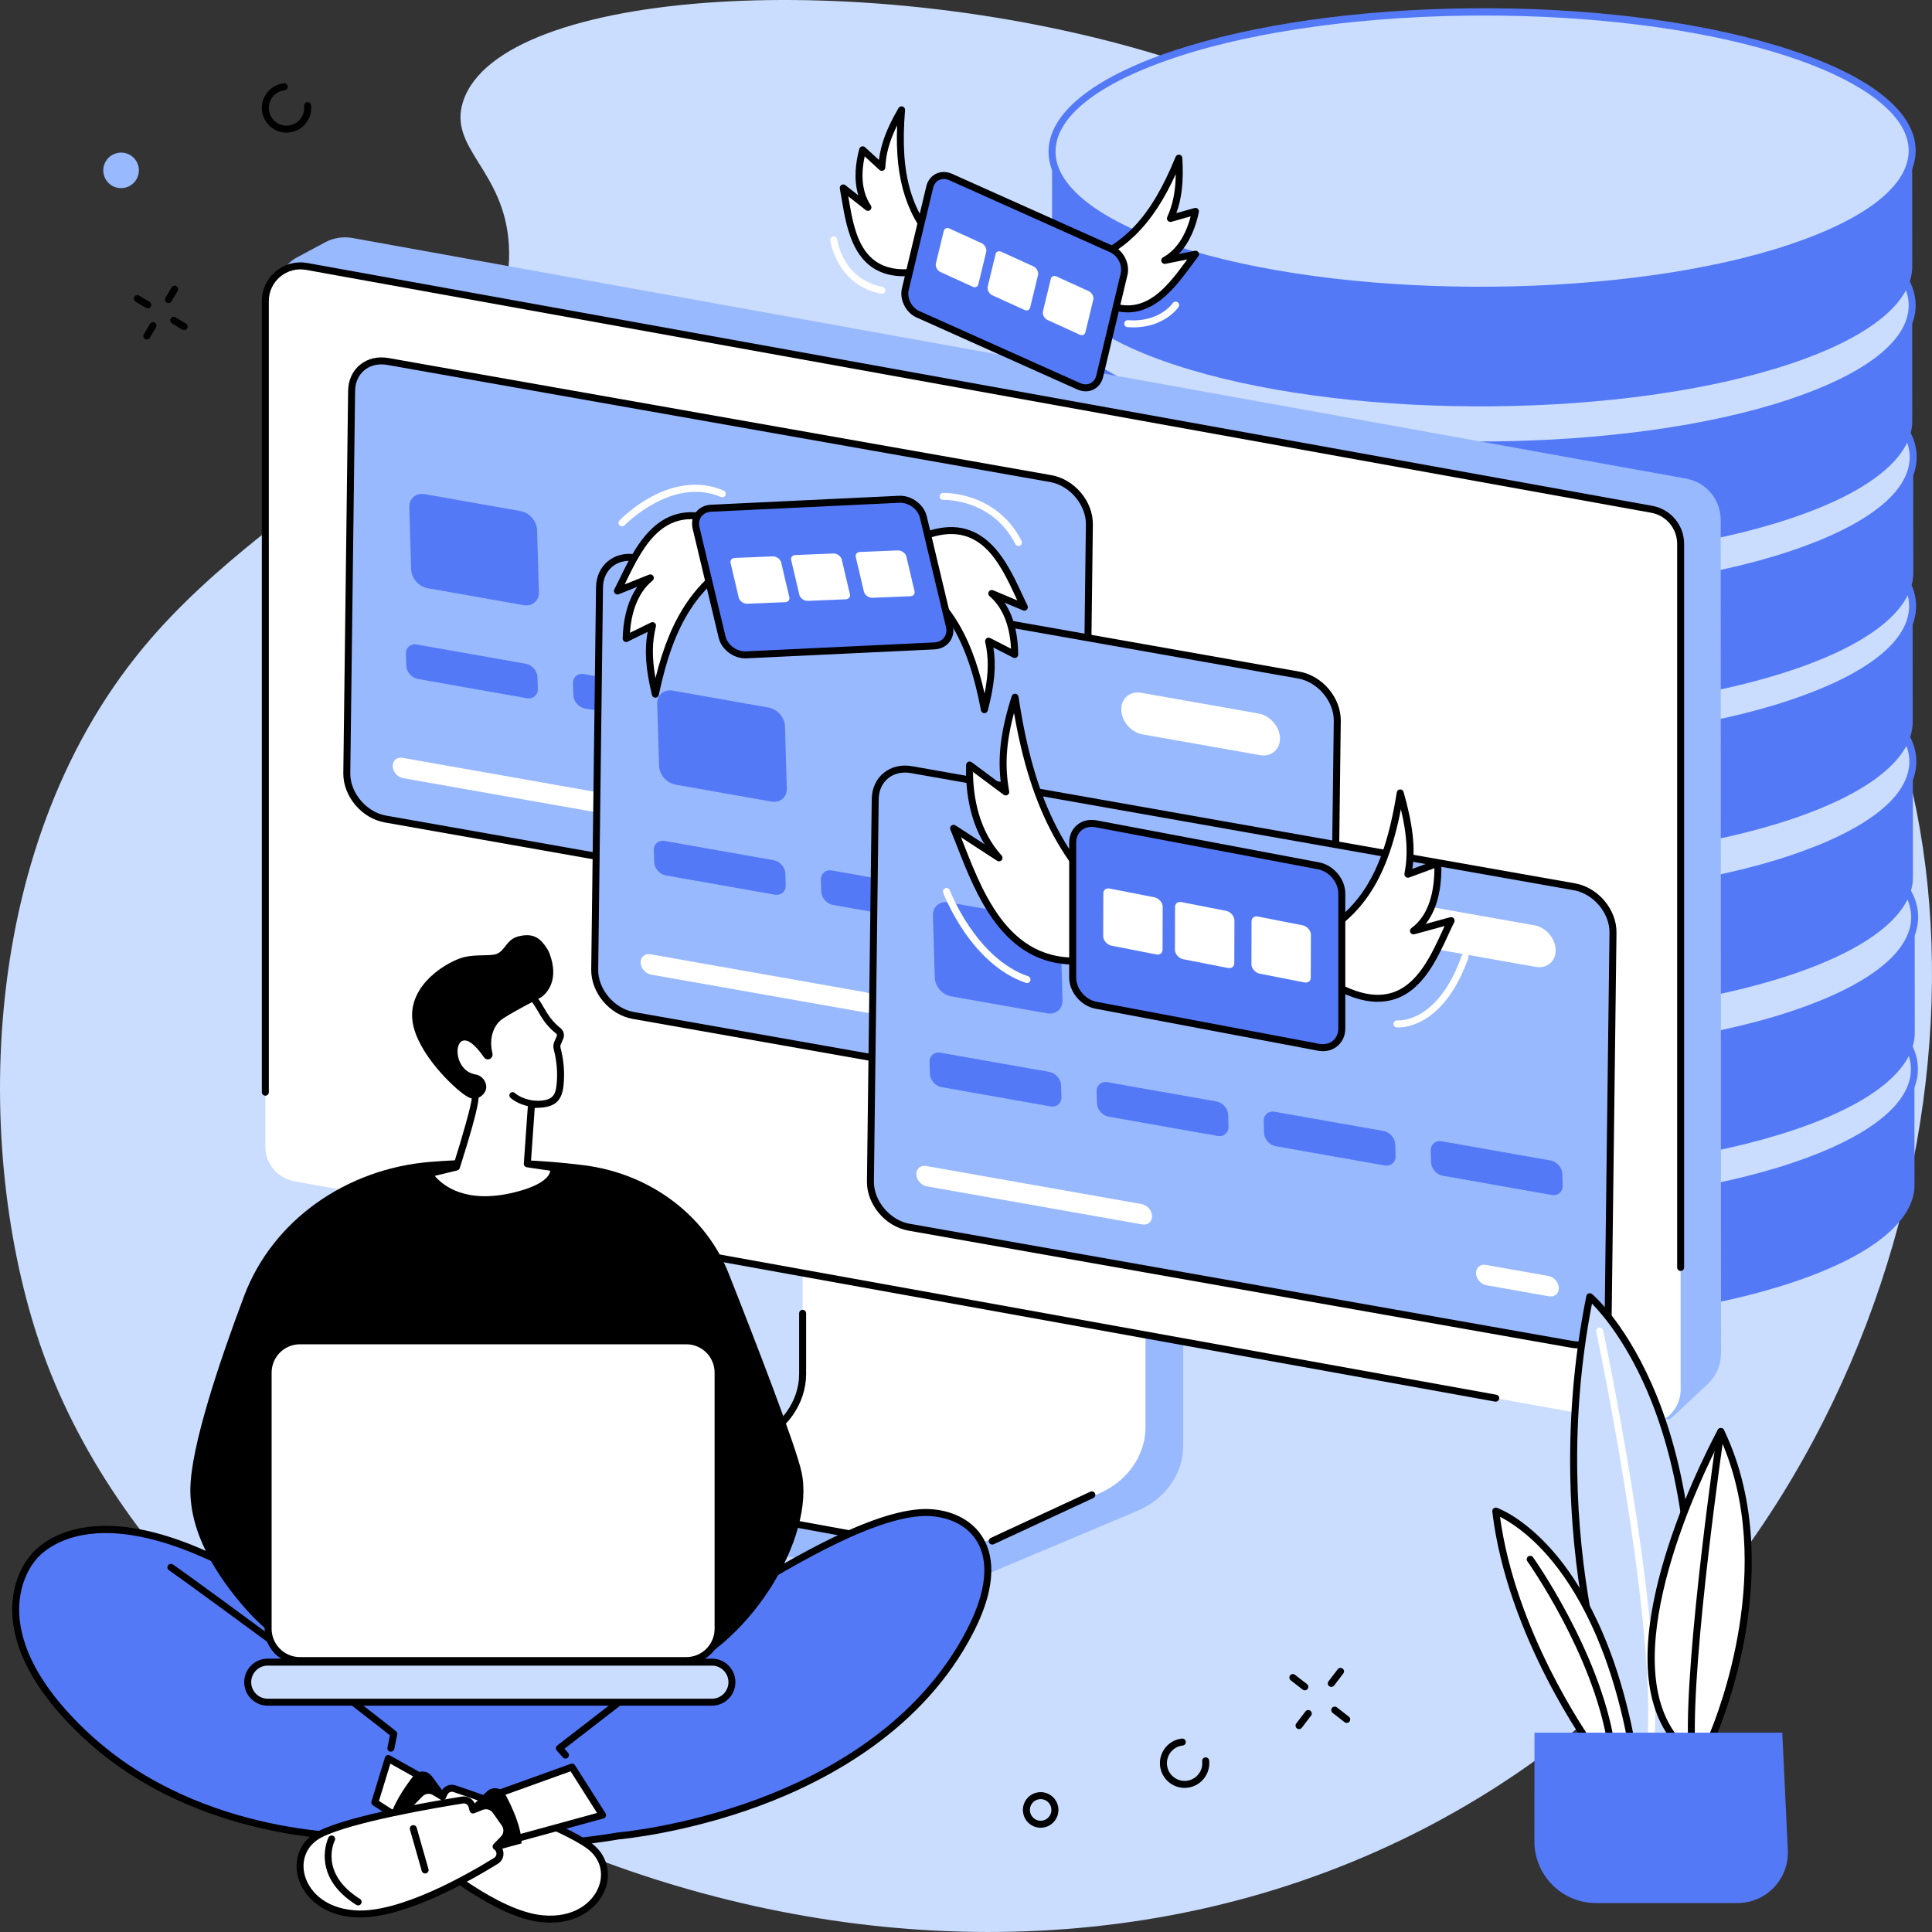 <?xml version="1.0" encoding="UTF-8"?>
<svg xmlns="http://www.w3.org/2000/svg" id="Illustration" viewBox="0 0 1830 1830">
  <rect x="0" y="0" width="1830" height="1830" fill="#333333" stroke="none"/>
  <defs>
    <style>
      .cls-1 {
        fill: #fff;
      }

      .cls-2 {
        fill: #caddff;
      }

      .cls-3 {
        fill: #99b9ff;
      }

      .cls-4 {
        fill: #5479f7;
      }
    </style>
  </defs>
  <g id="Tokenization">
    <path class="cls-2" d="M1104.33,54.28c39.86,12.42,216.69,70.16,393.27,223.37,42.78,37.12,215.68,187.14,289.55,388.83,125.74,343.31-24.72,865.6-458.09,1075.49-504.79,244.48-1142.42-56.44-1287.85-459.15-64.5-178.61-67.41-474.8,95.08-670.11,130.77-157.19,354.39-231.88,345.73-380.56-4.17-71.61-58.21-91.4-43.22-136.5C474.35-11.32,822.67-33.51,1104.33,54.28Z"></path>
    <g>
      <g>
        <path class="cls-4" d="M1813.34,1012.62l.09,109.72c.05,33.25-38.41,66.59-115.66,92.38-154.51,51.57-406.67,53.75-568.2,5.52-2.66-.79-5.27-1.59-7.88-2.41-81.84-25.76-122.95-60.01-123-94.35l-.09-109.72c.05,34.34,41.16,68.59,123,94.35,2.61,.82,5.22,1.62,7.88,2.41,161.53,48.23,413.68,46.05,568.2-5.52,77.26-25.79,115.71-59.12,115.66-92.38Z"></path>
        <g>
          <path class="cls-2" d="M1682.43,915.84c2.67,.8,5.28,1.6,7.9,2.42,161.11,50.7,164.39,134.3,7.35,186.73-154.51,51.57-406.67,53.75-568.2,5.52-2.66-.79-5.27-1.59-7.88-2.41-161.09-50.7-164.37-134.3-7.33-186.73,154.49-51.57,406.63-53.75,568.15-5.53Z"></path>
          <path class="cls-4" d="M1404.16,1148.54c-102.6,0-200.05-12.29-275.62-34.86-2.67-.8-5.3-1.6-7.92-2.43-80.49-25.33-124.99-59.84-125.31-97.16-.31-36.32,41.57-70.36,117.93-95.85,74.94-25.02,175.26-39.35,282.46-40.36,107.05-.98,209.17,11.35,287.69,34.79,2.68,.8,5.31,1.61,7.94,2.44,80.5,25.33,125.01,59.84,125.33,97.16,.31,36.32-41.57,70.36-117.92,95.85-74.96,25.02-175.28,39.35-282.49,40.36-4.03,.04-8.07,.06-12.09,.06Zm3.75-263.8c-106.7,0-213.41,13.35-292.58,39.77-73.42,24.51-113.69,56.3-113.41,89.52,.29,33.73,44.28,66.86,120.68,90.91,2.59,.82,5.19,1.61,7.83,2.4,160,47.77,414,45.31,566.21-5.49,73.42-24.51,113.69-56.3,113.4-89.52-.29-33.73-44.29-66.87-120.7-90.91-2.6-.82-5.2-1.61-7.85-2.41-76.77-22.92-175.17-34.27-273.58-34.27Z"></path>
        </g>
      </g>
      <g>
        <path class="cls-4" d="M1813.59,868.57l.09,109.73c.05,33.25-38.41,66.59-115.66,92.38-154.51,51.57-406.67,53.75-568.2,5.52-2.66-.79-5.27-1.59-7.88-2.41-81.84-25.76-122.95-60.01-123-94.35l-.09-109.72c.05,34.34,41.16,68.59,123,94.35,2.61,.82,5.22,1.62,7.88,2.41,161.53,48.23,413.68,46.05,568.2-5.52,77.26-25.79,115.71-59.12,115.66-92.38Z"></path>
        <g>
          <path class="cls-2" d="M1682.67,771.8c2.67,.8,5.28,1.6,7.9,2.42,161.11,50.7,164.39,134.3,7.35,186.73-154.51,51.57-406.67,53.75-568.2,5.52-2.66-.79-5.27-1.59-7.88-2.41-161.09-50.7-164.37-134.3-7.33-186.73,154.49-51.57,406.63-53.75,568.15-5.53Z"></path>
          <path class="cls-4" d="M1404.4,1004.5c-102.6,0-200.05-12.29-275.62-34.86-2.67-.8-5.3-1.6-7.92-2.43-80.48-25.33-124.99-59.84-125.31-97.16-.31-36.32,41.57-70.36,117.93-95.86,74.95-25.02,175.26-39.35,282.46-40.35,106.99-1.03,209.17,11.35,287.69,34.79,2.68,.8,5.31,1.61,7.94,2.44,80.5,25.33,125.01,59.84,125.33,97.17,.31,36.32-41.56,70.36-117.92,95.85-74.96,25.02-175.28,39.35-282.48,40.36-4.03,.04-8.07,.06-12.08,.06Zm3.75-263.8c-106.7,0-213.41,13.35-292.58,39.77-73.42,24.51-113.69,56.3-113.4,89.52,.29,33.73,44.28,66.86,120.68,90.91,2.59,.82,5.19,1.61,7.83,2.4,160.01,47.77,414,45.31,566.21-5.49,73.42-24.51,113.69-56.3,113.4-89.52-.29-33.73-44.29-66.87-120.7-90.92-2.6-.82-5.2-1.61-7.85-2.4-76.77-22.92-175.17-34.27-273.58-34.27Z"></path>
        </g>
      </g>
      <g>
        <path class="cls-4" d="M1811.85,721.28l.09,109.73c.05,33.25-38.41,66.59-115.66,92.38-154.51,51.57-406.67,53.75-568.2,5.52-2.65-.79-5.27-1.59-7.88-2.41-81.84-25.76-122.95-60.01-123-94.35l-.09-109.72c.05,34.34,41.16,68.59,123,94.35,2.61,.82,5.22,1.62,7.88,2.41,161.53,48.23,413.68,46.05,568.2-5.52,77.26-25.79,115.71-59.12,115.66-92.38Z"></path>
        <g>
          <path class="cls-2" d="M1680.94,624.51c2.67,.8,5.28,1.6,7.9,2.42,161.11,50.7,164.39,134.3,7.35,186.73-154.51,51.57-406.67,53.75-568.2,5.52-2.65-.79-5.27-1.59-7.88-2.41-161.09-50.7-164.37-134.3-7.33-186.73,154.49-51.57,406.63-53.75,568.15-5.53Z"></path>
          <path class="cls-4" d="M1402.67,857.21c-102.6,0-200.05-12.29-275.62-34.86-2.67-.8-5.3-1.61-7.92-2.43-80.48-25.33-124.99-59.84-125.31-97.16-.31-36.32,41.57-70.36,117.93-95.86,74.95-25.02,175.26-39.35,282.46-40.35,106.96-1.01,209.16,11.35,287.69,34.79,2.68,.8,5.31,1.61,7.95,2.44,80.5,25.33,125.01,59.84,125.33,97.17,.31,36.32-41.56,70.36-117.92,95.85-74.96,25.02-175.28,39.35-282.49,40.36-4.03,.04-8.07,.06-12.09,.06Zm3.75-263.8c-106.7,0-213.41,13.35-292.58,39.77-73.42,24.51-113.69,56.3-113.4,89.52,.29,33.73,44.28,66.86,120.68,90.91,2.59,.82,5.19,1.61,7.83,2.4,160,47.77,414,45.31,566.2-5.49,73.42-24.51,113.69-56.3,113.4-89.52-.29-33.73-44.28-66.87-120.7-90.92-2.6-.82-5.2-1.61-7.85-2.4-76.76-22.92-175.16-34.27-273.58-34.27Z"></path>
        </g>
      </g>
      <g>
        <path class="cls-4" d="M1811.63,574.1l.09,109.72c.05,33.25-38.41,66.59-115.66,92.38-154.51,51.57-406.67,53.75-568.2,5.52-2.66-.79-5.27-1.59-7.88-2.41-81.84-25.76-122.95-60.01-123-94.35l-.09-109.72c.05,34.34,41.16,68.59,123,94.35,2.61,.82,5.22,1.62,7.88,2.41,161.53,48.23,413.68,46.05,568.2-5.52,77.26-25.79,115.71-59.12,115.66-92.38Z"></path>
        <g>
          <path class="cls-2" d="M1680.72,477.33c2.67,.8,5.28,1.6,7.9,2.42,161.11,50.7,164.39,134.3,7.35,186.73-154.51,51.57-406.67,53.75-568.2,5.52-2.66-.79-5.27-1.59-7.88-2.41-161.09-50.7-164.37-134.3-7.33-186.73,154.49-51.57,406.63-53.75,568.15-5.53Z"></path>
          <path class="cls-4" d="M1402.44,710.03c-102.6,0-200.05-12.29-275.62-34.86-2.67-.8-5.3-1.61-7.92-2.43-80.48-25.33-124.99-59.84-125.31-97.16-.31-36.32,41.57-70.36,117.93-95.86,74.94-25.02,175.26-39.35,282.46-40.35,106.93-1.05,209.16,11.35,287.69,34.79,2.68,.8,5.31,1.61,7.95,2.44,80.5,25.33,125,59.84,125.33,97.16,.31,36.32-41.57,70.36-117.92,95.85-74.96,25.02-175.28,39.35-282.49,40.36-4.03,.04-8.07,.06-12.09,.06Zm3.75-263.8c-106.7,0-213.41,13.35-292.58,39.77-73.42,24.51-113.69,56.3-113.41,89.52,.29,33.73,44.28,66.86,120.68,90.91,2.59,.82,5.19,1.61,7.83,2.4,160,47.77,414,45.3,566.21-5.49,73.42-24.51,113.69-56.3,113.4-89.52-.29-33.73-44.29-66.87-120.7-90.91-2.6-.82-5.2-1.62-7.85-2.41-76.76-22.92-175.17-34.27-273.58-34.27Z"></path>
        </g>
      </g>
      <g>
        <path class="cls-4" d="M1812.19,432.88l.09,109.72c.05,33.25-38.41,66.59-115.66,92.38-154.51,51.57-406.67,53.75-568.2,5.52-2.66-.79-5.27-1.59-7.88-2.41-81.84-25.76-122.95-60.01-123-94.35l-.09-109.72c.05,34.34,41.16,68.59,123,94.35,2.61,.82,5.22,1.62,7.88,2.41,161.53,48.23,413.68,46.05,568.2-5.52,77.26-25.79,115.71-59.12,115.66-92.38Z"></path>
        <g>
          <path class="cls-2" d="M1681.28,336.1c2.67,.8,5.28,1.6,7.9,2.42,161.11,50.7,164.39,134.3,7.35,186.73-154.51,51.57-406.67,53.75-568.2,5.52-2.66-.79-5.27-1.59-7.88-2.41-161.09-50.7-164.37-134.3-7.33-186.73,154.49-51.57,406.63-53.75,568.15-5.53Z"></path>
          <path class="cls-4" d="M1403,568.8c-102.6,0-200.05-12.29-275.62-34.86-2.67-.8-5.3-1.6-7.92-2.43-80.48-25.33-124.99-59.84-125.31-97.16-.31-36.32,41.57-70.36,117.93-95.86,74.95-25.02,175.26-39.35,282.46-40.35,107.07-1.04,209.16,11.35,287.69,34.79,2.68,.8,5.31,1.61,7.94,2.44,80.5,25.33,125.01,59.84,125.33,97.16,.31,36.32-41.57,70.36-117.92,95.85-74.96,25.02-175.28,39.35-282.49,40.36-4.03,.04-8.07,.06-12.09,.06Zm3.75-263.8c-106.7,0-213.41,13.35-292.58,39.77-73.42,24.51-113.69,56.3-113.41,89.52,.29,33.73,44.28,66.86,120.68,90.91,2.59,.82,5.19,1.61,7.83,2.4,160.01,47.77,414,45.31,566.21-5.49,73.42-24.51,113.69-56.3,113.4-89.52-.29-33.73-44.29-66.87-120.7-90.91-2.6-.82-5.2-1.61-7.85-2.4-76.77-22.92-175.17-34.27-273.58-34.27Z"></path>
        </g>
      </g>
      <g>
        <path class="cls-4" d="M1811.22,289.14l.09,109.72c.05,33.25-38.41,66.59-115.66,92.38-154.51,51.57-406.67,53.75-568.2,5.52-2.66-.79-5.27-1.59-7.88-2.41-81.84-25.76-122.95-60.01-123-94.35l-.09-109.72c.05,34.34,41.16,68.59,123,94.35,2.61,.82,5.22,1.62,7.88,2.41,161.53,48.23,413.68,46.05,568.2-5.52,77.26-25.79,115.71-59.12,115.66-92.38Z"></path>
        <g>
          <path class="cls-2" d="M1680.31,192.36c2.67,.8,5.28,1.6,7.9,2.42,161.11,50.7,164.39,134.3,7.35,186.73-154.51,51.57-406.67,53.75-568.2,5.52-2.66-.79-5.27-1.59-7.88-2.41-161.09-50.7-164.37-134.3-7.33-186.73,154.49-51.57,406.63-53.75,568.15-5.53Z"></path>
          <path class="cls-4" d="M1402.03,425.06c-102.6,0-200.05-12.29-275.62-34.86-2.67-.8-5.3-1.6-7.92-2.43-80.48-25.33-124.99-59.84-125.31-97.16-.31-36.32,41.57-70.36,117.93-95.86,74.95-25.02,175.26-39.35,282.46-40.35,106.99-1.03,209.17,11.35,287.69,34.79,2.68,.8,5.31,1.61,7.94,2.44,80.5,25.33,125.01,59.84,125.33,97.16,.31,36.32-41.57,70.36-117.92,95.85-74.95,25.02-175.28,39.35-282.49,40.36-4.03,.04-8.07,.06-12.09,.06Zm3.75-263.8c-106.7,0-213.41,13.35-292.58,39.77-73.42,24.51-113.69,56.3-113.4,89.53,.29,33.73,44.28,66.86,120.68,90.91,2.59,.82,5.19,1.61,7.83,2.4,160.01,47.78,414,45.31,566.21-5.49,73.42-24.51,113.69-56.3,113.4-89.52-.29-33.73-44.29-66.87-120.7-90.91-2.6-.82-5.2-1.61-7.85-2.41-76.77-22.92-175.17-34.27-273.58-34.27Z"></path>
        </g>
      </g>
      <g>
        <path class="cls-4" d="M1811.22,142.58l.09,109.72c.05,33.25-38.41,66.59-115.66,92.38-154.51,51.57-406.67,53.75-568.2,5.52-2.66-.79-5.27-1.59-7.88-2.41-81.84-25.76-122.95-60.01-123-94.35l-.09-109.72c.05,34.34,41.16,68.59,123,94.35,2.61,.82,5.22,1.62,7.88,2.41,161.53,48.23,413.68,46.05,568.2-5.52,77.26-25.79,115.71-59.12,115.66-92.38Z"></path>
        <path class="cls-2" d="M1680.31,45.81c2.67,.8,5.28,1.6,7.9,2.42,161.11,50.7,164.39,134.3,7.35,186.73-154.51,51.57-406.67,53.75-568.2,5.52-2.66-.79-5.27-1.59-7.88-2.41-161.09-50.7-164.37-134.3-7.33-186.73C1266.65-.23,1518.79-2.41,1680.31,45.81Z"></path>
        <path class="cls-4" d="M1402.03,278.51c-102.6,0-200.05-12.29-275.62-34.86-2.67-.8-5.3-1.61-7.92-2.43-80.48-25.33-124.99-59.84-125.31-97.16-.31-36.32,41.57-70.36,117.93-95.86,74.95-25.02,175.26-39.35,282.46-40.35,107.07-1.01,209.17,11.35,287.69,34.79h0c2.68,.8,5.31,1.61,7.94,2.44,80.5,25.33,125.01,59.84,125.33,97.17,.31,36.32-41.57,70.36-117.92,95.85-74.96,25.02-175.28,39.35-282.49,40.36-4.03,.04-8.07,.06-12.09,.06Zm3.75-263.8c-106.7,0-213.41,13.35-292.58,39.77-73.42,24.51-113.69,56.3-113.4,89.53,.29,33.73,44.28,66.86,120.68,90.91,2.59,.82,5.19,1.61,7.83,2.4,160,47.77,414,45.31,566.2-5.49,73.41-24.51,113.69-56.3,113.4-89.52-.29-33.73-44.29-66.87-120.7-90.92-2.6-.82-5.2-1.61-7.85-2.41-76.76-22.92-175.17-34.27-273.58-34.27Z"></path>
      </g>
    </g>
    <g>
      <g>
        <g>
          <path class="cls-3" d="M1117.37,1091.59l-321.77-48.08c-2.08,0-2.77,1.94-2.77,3.8v273.76c0,26.21-182.82,94.31-184.6,90.85l-.22,28.97c-.01,5.39,4.48,9.05,10.78,10.18l273.88,50.09c12.52,0,24.88-2.8,36.22-7.55l148.33-62.46c26.7-11.24,43.55-35.39,43.55-61.73v-274.04c0-1.86-1.31-3.8-3.39-3.8Z"></path>
          <path class="cls-1" d="M760.24,1027.57v273.82c0,26.99-17.37,51.59-44.66,63.24l-100.06,42.71c-6.54,2.79-4.99,10.33,2.94,11.55l274.92,50.09c12.36,0,24.57-2.44,35.75-7.15l110.86-46.68c27.5-11.58,45.04-36.27,45.04-63.4v-274.09c0-1.12-1.02-2.03-2.28-2.03l-320.24-50.09c-1.26,0-2.28,.91-2.28,2.03Z"></path>
          <path d="M877.6,1469.41c-.2,0-.4-.02-.6-.05l-259.14-47.22c-5.29-.81-9.12-4.17-9.67-8.53-.5-3.94,1.81-7.51,6.03-9.31l100.06-42.71c25.91-11.06,42.66-34.69,42.66-60.19v-57.42c0-1.83,1.48-3.31,3.31-3.31s3.31,1.48,3.31,3.31v57.42c0,28.16-18.32,54.18-46.67,66.28l-100.06,42.71c-1.41,.6-2.18,1.49-2.06,2.4,.14,1.08,1.51,2.42,4.21,2.84l259.23,47.23c1.8,.33,2.99,2.05,2.66,3.85-.29,1.6-1.68,2.72-3.25,2.72Z"></path>
          <path d="M939.87,1463.01c-1.25,0-2.44-.71-3-1.92-.77-1.66-.05-3.62,1.61-4.39l94.34-43.77c1.66-.77,3.62-.05,4.39,1.61,.77,1.66,.05,3.62-1.61,4.39l-94.34,43.77c-.45,.21-.92,.31-1.39,.31Z"></path>
        </g>
        <g>
          <path class="cls-3" d="M1617.56,1311.01l-35.9,33.51-1284.37-227.74c-17.95-3.11-38.09-10.13-37.79-28.34l5.33-817.84c.07-11.09,6.2-21.25,15.97-26.5l27.22-14.61c7.91-4.22,17-5.64,25.82-4.05l1263.29,227.91c18.96,3.42,32.75,19.93,32.75,39.19l.27,789.41c0,11.01-4.56,21.53-12.59,29.06Z"></path>
          <path class="cls-1" d="M1552.74,1348.89l-1274.04-230.04c-15.84-2.86-27.36-16.65-27.36-32.74V285.12c0-20.74,18.77-36.42,39.18-32.74l1274.04,230.04c15.84,2.86,27.36,16.65,27.36,32.74v800.99c0,20.74-18.77,36.42-39.18,32.74Z"></path>
          <path d="M1591.92,1203.87c-1.83,0-3.31-1.48-3.31-3.31V515.16c0-14.51-10.36-26.91-24.64-29.49L289.93,255.63c-8.76-1.58-17.7,.78-24.54,6.49-6.83,5.71-10.75,14.09-10.75,22.99v749.42c0,1.83-1.48,3.31-3.31,3.31s-3.31-1.48-3.31-3.31V285.12c0-10.87,4.78-21.1,13.12-28.07,8.34-6.97,19.26-9.85,29.95-7.93l1274.04,230.04c17.43,3.15,30.08,18.29,30.08,36v685.4c0,1.83-1.48,3.31-3.31,3.31Z"></path>
          <path d="M1416.78,1327.65c-.2,0-.39-.02-.59-.05l-821.52-148.34c-1.8-.33-2.99-2.05-2.67-3.84,.33-1.8,2.05-2.98,3.84-2.67l821.52,148.34c1.8,.33,2.99,2.05,2.67,3.84-.29,1.6-1.68,2.72-3.25,2.72Z"></path>
        </g>
      </g>
      <g>
        <g>
          <g>
            <path class="cls-3" d="M992.9,886.72l-627.86-110.95c-20.18-3.57-36.79-23.31-36.54-43.43l4.55-362.07c.24-18.94,15.42-31.24,34.42-27.88l627.86,110.95c20.18,3.57,36.79,23.31,36.54,43.43l-4.55,362.07c-.24,18.94-15.42,31.24-34.42,27.88Z"></path>
            <path d="M999.09,890.59c-2.21,0-4.48-.2-6.77-.61l-627.86-110.95c-21.93-3.88-39.54-24.84-39.27-46.72l4.55-362.07c.13-10.03,4.09-18.78,11.15-24.63,7.23-5.99,16.87-8.27,27.15-6.47l627.86,110.95c21.93,3.88,39.54,24.84,39.27,46.72l-4.55,362.07c-.13,10.03-4.09,18.78-11.15,24.63-5.61,4.65-12.68,7.07-20.38,7.07ZM361.3,345.15c-6.17,0-11.78,1.9-16.19,5.55-5.55,4.59-8.65,11.56-8.76,19.62l-4.55,362.07c-.23,18.47,15.25,36.85,33.81,40.13l627.86,110.95c8.33,1.48,16.07-.32,21.78-5.05,5.54-4.59,8.66-11.56,8.76-19.62l4.55-362.07c.23-18.47-15.25-36.85-33.81-40.13l-627.86-110.95c-1.9-.34-3.77-.5-5.6-.5Z"></path>
          </g>
          <path class="cls-4" d="M495.82,573.19l-90.84-16.05c-8.33-1.47-15.29-9.46-15.54-17.84l-1.74-58.73c-.25-8.38,6.31-13.98,14.64-12.5l90.84,16.05c8.33,1.47,15.29,9.46,15.54,17.84l1.74,58.73c.25,8.38-6.31,13.98-14.64,12.5Z"></path>
          <path class="cls-4" d="M499.03,661.36l-103.2-18.24c-5.91-1.04-10.84-6.71-11.02-12.65l-.33-11.12c-.18-5.94,4.47-9.91,10.38-8.87l103.2,18.24c5.91,1.04,10.84,6.71,11.02,12.65l.33,11.12c.18,5.94-4.47,9.91-10.38,8.87Z"></path>
          <path class="cls-1" d="M585.96,773.15l-204.12-36.07c-5.29-.94-9.71-6.01-9.87-11.33-.16-5.32,4-8.88,9.3-7.94l204.12,36.07c5.29,.94,9.71,6.01,9.87,11.33,.16,5.32-4,8.88-9.3,7.94Z"></path>
          <path class="cls-1" d="M971.23,841.23l-59.21-10.46c-5.29-.94-9.71-6.01-9.87-11.33-.16-5.32,4-8.88,9.3-7.94l59.21,10.46c5.29,.94,9.71,6.01,9.87,11.33,.16,5.32-4,8.88-9.3,7.94Z"></path>
          <path class="cls-4" d="M657.29,689.33l-103.2-18.24c-5.91-1.04-10.84-6.71-11.02-12.65l-.33-11.12c-.18-5.94,4.47-9.91,10.38-8.87l103.2,18.24c5.91,1.04,10.84,6.71,11.02,12.65l.33,11.12c.18,5.94-4.47,9.91-10.38,8.87Z"></path>
          <path class="cls-4" d="M815.55,717.29l-103.2-18.24c-5.91-1.04-10.84-6.71-11.02-12.65l-.33-11.12c-.18-5.94,4.47-9.91,10.38-8.87l103.2,18.24c5.91,1.04,10.84,6.71,11.02,12.65l.33,11.12c.18,5.94-4.47,9.91-10.38,8.87Z"></path>
          <path class="cls-4" d="M973.81,745.26l-103.2-18.24c-5.91-1.04-10.84-6.71-11.02-12.65l-.33-11.12c-.18-5.94,4.47-9.91,10.38-8.87l103.2,18.24c5.91,1.04,10.84,6.71,11.02,12.65l.33,11.12c.18,5.94-4.47,9.91-10.38,8.87Z"></path>
        </g>
        <g>
          <g>
            <path class="cls-3" d="M1227.71,1072.8l-627.86-110.95c-20.18-3.57-36.79-23.31-36.54-43.43l4.55-362.07c.24-18.94,15.42-31.24,34.42-27.88l627.86,110.95c20.18,3.57,36.79,23.31,36.54,43.43l-4.55,362.07c-.24,18.94-15.42,31.24-34.42,27.88Z"></path>
            <path d="M1233.91,1076.66c-2.21,0-4.48-.2-6.77-.61l-627.86-110.95c-21.93-3.88-39.54-24.84-39.27-46.73l4.55-362.07c.13-10.03,4.09-18.78,11.15-24.63,7.23-5.99,16.87-8.28,27.15-6.47l627.86,110.95c21.93,3.88,39.55,24.84,39.27,46.73l-4.55,362.07c-.12,10.03-4.08,18.78-11.15,24.63-5.61,4.65-12.68,7.07-20.38,7.07ZM596.11,531.22c-6.16,0-11.78,1.9-16.19,5.55-5.55,4.59-8.65,11.56-8.76,19.62l-4.55,362.07c-.23,18.47,15.25,36.85,33.81,40.13l627.86,110.95c8.34,1.48,16.07-.32,21.78-5.05,5.54-4.59,8.65-11.56,8.75-19.62l4.55-362.07c.23-18.47-15.25-36.85-33.81-40.13l-627.86-110.95c-1.9-.34-3.77-.5-5.6-.5Z"></path>
          </g>
          <path class="cls-4" d="M730.64,759.26l-90.84-16.05c-8.33-1.47-15.29-9.46-15.54-17.84l-1.74-58.73c-.25-8.38,6.31-13.98,14.64-12.5l90.84,16.05c8.33,1.47,15.29,9.46,15.54,17.84l1.74,58.73c.25,8.38-6.31,13.98-14.64,12.5Z"></path>
          <path class="cls-4" d="M733.85,847.44l-103.2-18.24c-5.91-1.04-10.84-6.71-11.02-12.65l-.33-11.12c-.18-5.94,4.47-9.91,10.38-8.87l103.2,18.24c5.91,1.04,10.84,6.71,11.02,12.65l.33,11.12c.18,5.94-4.47,9.91-10.38,8.87Z"></path>
          <path class="cls-1" d="M820.77,959.22l-204.12-36.07c-5.29-.94-9.71-6.01-9.87-11.33-.16-5.32,4-8.88,9.3-7.94l204.12,36.07c5.29,.94,9.71,6.01,9.87,11.33,.16,5.32-4,8.88-9.3,7.94Z"></path>
          <path class="cls-1" d="M1206.05,1027.31l-59.21-10.46c-5.29-.94-9.71-6.01-9.87-11.33-.16-5.32,4-8.88,9.3-7.94l59.21,10.46c5.29,.94,9.71,6.01,9.87,11.33,.16,5.32-4,8.88-9.3,7.94Z"></path>
          <path class="cls-4" d="M892.11,875.4l-103.2-18.24c-5.91-1.04-10.84-6.71-11.02-12.65l-.33-11.12c-.18-5.94,4.47-9.91,10.38-8.87l103.2,18.24c5.91,1.04,10.84,6.71,11.02,12.65l.33,11.12c.18,5.94-4.47,9.91-10.38,8.87Z"></path>
          <path class="cls-4" d="M1050.37,903.37l-103.2-18.24c-5.91-1.04-10.84-6.71-11.02-12.65l-.33-11.12c-.18-5.94,4.47-9.91,10.38-8.87l103.2,18.24c5.91,1.04,10.84,6.71,11.02,12.65l.33,11.12c.18,5.94-4.47,9.91-10.38,8.87Z"></path>
          <path class="cls-4" d="M1208.63,931.33l-103.2-18.24c-5.91-1.04-10.84-6.71-11.02-12.65l-.33-11.12c-.18-5.94,4.47-9.91,10.38-8.87l103.2,18.24c5.91,1.04,10.84,6.71,11.02,12.65l.33,11.12c.18,5.94-4.47,9.91-10.38,8.87Z"></path>
          <path class="cls-1" d="M1193.38,715.25l-111.14-19.64c-10.82-1.91-19.84-12.27-20.17-23.15-.32-10.87,8.18-18.14,19-16.23l111.14,19.64c10.82,1.91,19.84,12.27,20.17,23.15,.32,10.87-8.18,18.14-19,16.23Z"></path>
        </g>
        <g>
          <g>
            <path class="cls-3" d="M1488.87,1273.36l-627.86-110.95c-20.18-3.57-36.79-23.31-36.54-43.43l4.55-362.07c.24-18.94,15.42-31.24,34.42-27.88l627.86,110.95c20.18,3.57,36.79,23.31,36.54,43.43l-4.55,362.07c-.24,18.94-15.42,31.24-34.42,27.88Z"></path>
            <path d="M1495.07,1277.22c-2.21,0-4.48-.2-6.77-.61l-627.86-110.95c-21.93-3.88-39.54-24.84-39.27-46.72l4.55-362.07c.13-10.03,4.09-18.78,11.15-24.63,7.23-5.99,16.87-8.29,27.15-6.47l627.86,110.95c21.93,3.88,39.55,24.84,39.27,46.73l-4.55,362.07c-.12,10.03-4.08,18.78-11.15,24.63-5.61,4.65-12.68,7.07-20.38,7.07ZM857.27,731.78c-6.17,0-11.78,1.9-16.19,5.55-5.55,4.59-8.65,11.56-8.76,19.62l-4.55,362.07c-.23,18.47,15.25,36.85,33.81,40.13l627.86,110.95c8.34,1.48,16.07-.32,21.78-5.05,5.54-4.59,8.65-11.56,8.75-19.62l4.55-362.07c.23-18.47-15.25-36.85-33.81-40.13l-627.86-110.95c-1.9-.34-3.77-.5-5.59-.5Z"></path>
          </g>
          <path class="cls-4" d="M991.8,959.82l-90.84-16.05c-8.33-1.47-15.29-9.46-15.54-17.84l-1.74-58.73c-.25-8.38,6.31-13.98,14.64-12.5l90.84,16.05c8.33,1.47,15.29,9.46,15.54,17.84l1.74,58.73c.25,8.38-6.31,13.98-14.64,12.5Z"></path>
          <path class="cls-4" d="M995.01,1047.99l-103.2-18.24c-5.91-1.04-10.84-6.71-11.02-12.65l-.33-11.12c-.18-5.94,4.47-9.91,10.38-8.87l103.2,18.24c5.91,1.04,10.84,6.71,11.02,12.65l.33,11.12c.18,5.94-4.47,9.91-10.38,8.87Z"></path>
          <path class="cls-1" d="M1081.93,1159.78l-204.12-36.07c-5.29-.94-9.71-6.01-9.87-11.33-.16-5.32,4-8.88,9.3-7.94l204.12,36.07c5.29,.94,9.71,6.01,9.87,11.33,.16,5.32-4,8.88-9.3,7.94Z"></path>
          <path class="cls-1" d="M1467.2,1227.86l-59.21-10.46c-5.29-.94-9.71-6.01-9.87-11.33-.16-5.32,4-8.88,9.3-7.94l59.21,10.46c5.29,.94,9.71,6.01,9.87,11.33,.16,5.32-4,8.88-9.3,7.94Z"></path>
          <path class="cls-4" d="M1153.27,1075.96l-103.2-18.24c-5.91-1.04-10.84-6.71-11.02-12.65l-.33-11.12c-.18-5.94,4.47-9.91,10.38-8.87l103.2,18.24c5.91,1.04,10.84,6.71,11.02,12.65l.33,11.12c.18,5.94-4.47,9.91-10.38,8.87Z"></path>
          <path class="cls-4" d="M1311.53,1103.93l-103.2-18.24c-5.91-1.04-10.84-6.71-11.02-12.65l-.33-11.12c-.18-5.94,4.47-9.91,10.38-8.87l103.2,18.24c5.91,1.04,10.84,6.71,11.02,12.65l.33,11.12c.18,5.94-4.47,9.91-10.38,8.87Z"></path>
          <path class="cls-4" d="M1469.78,1131.89l-103.2-18.24c-5.91-1.04-10.84-6.71-11.02-12.65l-.33-11.12c-.18-5.94,4.47-9.91,10.38-8.87l103.2,18.24c5.91,1.04,10.84,6.71,11.02,12.65l.33,11.12c.18,5.94-4.47,9.91-10.38,8.87Z"></path>
          <path class="cls-1" d="M1454.53,915.81l-111.14-19.64c-10.81-1.91-19.84-12.27-20.17-23.15-.32-10.87,8.18-18.14,19-16.23l111.14,19.64c10.82,1.91,19.84,12.27,20.17,23.15,.32,10.87-8.18,18.14-19,16.23Z"></path>
        </g>
      </g>
    </g>
    <g>
      <g>
        <g>
          <path class="cls-4" d="M82.58,1644.86c-109.9-101.54-53.02-167.04-53.02-167.04,0,0,49.1-79.72,221.39,24.5,172.29,104.22,339.06,65.48,376.77,49.85,37.71-15.62,169.49-113.83,243.75-119.35,41.32-3.07,90.78,28.07,47.39,112.25-89.72,174.08-333.4,193.94-333.4,193.94,0,0-118.12,22.24-239.46,.7,0,0-153.52,6.7-263.42-94.85Z"></path>
          <path d="M459.38,1752.35c-34.98,0-74.2-2.35-113.62-9.32-8.62,.24-158.44,3.12-265.43-95.74-57.67-53.28-69.24-96.89-68.78-124.08,.48-28.54,13.6-45.25,15.35-47.35,1.59-2.44,14.84-21.32,48.09-28.11,45.72-9.33,105.49,8.08,177.68,51.75,73.27,44.32,153.08,67.67,237.21,69.39,66.87,1.36,117.31-11.78,136.58-19.76,11.16-4.62,31.63-17.18,55.33-31.73,57.74-35.43,136.82-83.95,189.44-87.86,19.37-1.42,44.94,4.44,58.72,25.26,10.05,15.19,16.79,43.44-8.14,91.81-46.83,90.86-135.77,139.24-202.14,163.83-69.85,25.88-130.08,31.54-133.76,31.87-3.45,.63-56.49,10.05-126.52,10.06Zm-113.38-15.95c.19,0,.39,.02,.58,.05,119.32,21.18,237.09-.47,238.27-.69,.11-.02,.23-.04,.34-.05,.61-.05,61.43-5.26,132.34-31.55,65.2-24.18,152.55-71.67,198.39-160.6,23.46-45.52,17.57-71.42,8.5-85.13-12.19-18.43-35.22-23.61-52.71-22.31-51.01,3.79-129.3,51.83-186.47,86.9-24.93,15.3-44.62,27.38-56.26,32.2-19.75,8.18-71.3,21.65-139.25,20.27-85.3-1.74-166.21-25.41-240.5-70.35-167.55-101.35-216.38-26.37-216.86-25.6-.09,.15-.2,.3-.32,.43-.13,.15-13.59,16.12-13.9,43.8-.29,25.76,11.04,67.25,66.67,118.65,107.58,99.4,259.51,94.06,261.04,93.97,.05,0,.09,0,.14,0Z"></path>
        </g>
        <g>
          <g>
            <polygon class="cls-1" points="367.78 1665.66 406.7 1687.48 387.27 1727.96 355.05 1707.28 367.78 1665.66"></polygon>
            <path d="M387.27,1731.26c-.63,0-1.25-.18-1.79-.52l-32.21-20.67c-1.25-.8-1.81-2.33-1.38-3.75l12.73-41.62c.29-.96,1-1.73,1.93-2.1,.93-.37,1.98-.3,2.85,.19l38.92,21.83c1.52,.85,2.12,2.74,1.36,4.32l-19.43,40.47c-.41,.85-1.17,1.49-2.08,1.75-.3,.08-.6,.12-.9,.12Zm-28.32-25.41l26.96,17.3,16.47-34.3-32.63-18.3-10.79,35.3Z"></path>
          </g>
          <path d="M391.42,1682.33c4.51-5.83,13.3-5.75,17.67,.18l18.89,25.69-25.52,32.95-33.79-15.58c2.32-14.62,14.14-32.1,22.76-43.24Z"></path>
          <g>
            <g>
              <path class="cls-1" d="M387.5,1709.67l10.32-10.46c3.71-3.77,9.52-4.49,14.04-1.74l7.34,4.46,1.58-3.42c1.71-3.71,5.91-5.54,9.77-4.24,23.54,7.88,101.72,34.88,127.87,54.3,30.93,22.97,8.97,74.07-44.98,68.86-42.75-4.13-101.18-51.92-123.59-71.58-4.4-3.86-3.29-10.99,2.07-13.35l.05-.02-5.71-8.23c-3.14-4.53-2.61-10.65,1.25-14.57Z"></path>
              <path d="M521.19,1821.12c-2.6,0-5.29-.13-8.08-.4-43.55-4.21-102.24-52.02-125.46-72.38-2.92-2.56-4.31-6.38-3.72-10.22,.39-2.53,1.6-4.8,3.4-6.5l-3.8-5.48c-4.04-5.83-3.36-13.73,1.62-18.78l10.32-10.46c4.81-4.88,12.25-5.8,18.11-2.25l4.17,2.53,.02-.05c2.42-5.25,8.36-7.84,13.82-5.99,23.5,7.87,102.25,35.08,128.79,54.78,14.02,10.41,19.05,27.61,12.81,43.82-5.79,15.03-22.73,31.39-52,31.39Zm-131.33-109.12c-2.75,2.79-3.12,7.15-.89,10.37l5.71,8.23c.56,.81,.73,1.84,.46,2.79-.27,.95-.96,1.74-1.87,2.13-1.54,.68-2.54,1.99-2.79,3.61-.25,1.62,.31,3.16,1.54,4.24,22.73,19.94,80.1,66.75,121.73,70.77,30.57,2.96,47.81-12.59,53.28-26.79,5.22-13.56,1.17-27.41-10.58-36.13-25.75-19.12-103.68-46.03-126.95-53.82-2.26-.76-4.71,.32-5.72,2.49l-1.58,3.42c-.39,.86-1.14,1.5-2.04,1.78-.91,.28-1.88,.15-2.68-.34l-7.34-4.46c-3.22-1.96-7.31-1.45-9.96,1.24l-10.32,10.46Z"></path>
            </g>
            <path d="M454.6,1768.82c-.47,0-.96-.1-1.42-.32-1.65-.78-2.35-2.76-1.57-4.41l17.47-36.83c.78-1.65,2.76-2.36,4.41-1.57,1.65,.78,2.35,2.76,1.57,4.41l-17.47,36.83c-.57,1.19-1.75,1.89-2.99,1.89Z"></path>
          </g>
        </g>
        <path d="M535.58,1665.73c-.92,0-1.83-.38-2.48-1.12l-5.71-6.49c-.6-.68-.9-1.59-.81-2.5,.09-.91,.55-1.74,1.27-2.3l181.68-140.52c1.44-1.12,3.52-.85,4.64,.59,1.12,1.44,.85,3.52-.59,4.64l-178.9,138.37,3.39,3.85c1.21,1.37,1.07,3.46-.3,4.67-.63,.55-1.41,.82-2.18,.82Z"></path>
        <g>
          <g>
            <polygon class="cls-1" points="541.84 1673.78 462.75 1702.24 475.27 1745.36 570.75 1719.26 541.84 1673.78"></polygon>
            <path d="M475.26,1748.67c-1.44,0-2.75-.94-3.17-2.39l-12.52-43.13c-.49-1.68,.41-3.44,2.06-4.03l79.09-28.46c1.45-.54,3.08,.03,3.91,1.34l28.91,45.49c.56,.89,.67,1.99,.29,2.97-.38,.98-1.2,1.72-2.21,2l-95.48,26.1c-.29,.08-.59,.12-.87,.12Zm-8.47-44.37l10.74,37.02,88.02-24.06-25.08-39.47-73.68,26.51Z"></path>
          </g>
          <path d="M478.66,1699.67c-3.49-6.49-12.18-7.87-17.46-2.74l-22.85,22.22,19.76,36.71,35.89-9.79c.11-14.8-8.68-34-15.34-46.41Z"></path>
          <g>
            <g>
              <path class="cls-1" d="M478.04,1727.29l-8.46-12.02c-3.04-4.33-8.65-6-13.56-4.03l-7.97,3.19-.99-3.64c-1.08-3.94-4.92-6.44-8.94-5.8-24.51,3.89-106.06,17.62-135.05,32.46-34.28,17.55-21.01,71.58,33.06,75.35,42.85,2.98,108.33-34.51,133.67-50.2,4.98-3.08,5.05-10.3,.16-13.51l-.05-.03,6.98-7.17c3.84-3.95,4.33-10.08,1.16-14.58Z"></path>
              <path d="M341.05,1816.26c-1.75,0-3.47-.06-5.15-.17-34.36-2.39-50.66-23.32-54.18-40.51-3.48-17.01,4.31-33.13,19.84-41.08,29.41-15.06,111.56-28.9,136.04-32.78,5.67-.89,11.12,2.62,12.65,8.19l.02,.06,4.53-1.81c6.35-2.54,13.55-.4,17.49,5.2l8.46,12.02c4.08,5.81,3.45,13.71-1.49,18.79l-4.65,4.78c1.5,1.98,2.32,4.42,2.29,6.98-.05,3.88-2.05,7.42-5.35,9.46-25.23,15.62-86.97,50.86-130.48,50.86Zm98.32-108.07c-.24,0-.49,.02-.73,.06-24.23,3.85-105.52,17.52-134.06,32.13-13.01,6.66-19.29,19.64-16.38,33.87,3.05,14.92,17.5,33.1,48.15,35.24,41.71,2.93,106-33.8,131.7-49.71,1.39-.86,2.19-2.29,2.21-3.93,.02-1.64-.76-3.11-2.13-4.01-.83-.54-1.39-1.44-1.5-2.42-.11-.98,.2-1.97,.89-2.68l6.98-7.17c2.73-2.81,3.08-7.17,.82-10.37l-8.46-12.02c-2.17-3.09-6.13-4.26-9.62-2.87l-7.97,3.19c-.87,.36-1.86,.31-2.7-.11-.84-.42-1.47-1.18-1.72-2.09l-.99-3.63c-.57-2.07-2.43-3.46-4.5-3.46Z"></path>
            </g>
            <path d="M402.67,1774.6c-1.44,0-2.76-.95-3.18-2.4l-11.18-39.21c-.5-1.75,.52-3.58,2.27-4.09,1.76-.5,3.59,.52,4.09,2.27l11.18,39.21c.5,1.75-.52,3.59-2.27,4.09-.3,.09-.61,.13-.91,.13Z"></path>
            <path d="M339.21,1804.8c-.6,0-1.21-.16-1.75-.51-44.02-27.63-26.48-63.55-26.29-63.91,.83-1.63,2.82-2.28,4.45-1.45,1.63,.82,2.28,2.81,1.46,4.44-.63,1.27-14.86,30.99,23.91,55.32,1.55,.97,2.01,3.01,1.04,4.56-.63,1-1.7,1.55-2.8,1.55Z"></path>
          </g>
        </g>
        <path d="M370.24,1659.23c-.22,0-.44-.02-.66-.07-1.79-.36-2.95-2.11-2.58-3.9l2.34-11.56c-8.48-6.77-50.92-40.41-117.94-89.82-74.81-55.15-91.2-66.44-91.36-66.55-1.51-1.03-1.89-3.09-.86-4.6,1.03-1.51,3.09-1.89,4.6-.86,.16,.11,16.56,11.4,91.54,66.68,75,55.29,119.29,90.89,119.73,91.24,.96,.77,1.41,2.02,1.17,3.23l-2.74,13.54c-.32,1.57-1.7,2.65-3.24,2.65Z"></path>
      </g>
      <path d="M759.14,1393.99c-5.65-25.35-41.72-118.8-68.91-187.66-21.71-54.95-74.18-94.57-136.65-102.54-46.5-5.93-96.91-7.13-145.38-3.3-80.82,6.38-150.24,55.97-176.97,127.06-24.08,64.02-50.32,142.63-50.92,182.45-.63,42.42,24.94,82.95,52.84,114.43,35.2,39.71,85.42,64.47,139.65,69.5,77.47,7.19,198.36,14.4,253.28-3.58,84.21-27.58,146.74-135.01,133.06-196.36Z"></path>
      <g>
        <g>
          <path class="cls-1" d="M650.11,1270.01H284.05c-16.61,0-30.08,13.5-30.08,30.15v242.6c0,16.65,13.47,30.15,30.08,30.15h366.06c16.61,0,30.08-13.5,30.08-30.15v-242.6c0-16.65-13.47-30.15-30.08-30.15Z"></path>
          <path d="M650.11,1576.22H284.05c-18.41,0-33.38-15.01-33.38-33.46v-242.6c0-18.45,14.98-33.46,33.38-33.46h366.06c18.41,0,33.38,15.01,33.38,33.46v242.6c0,18.45-14.98,33.46-33.38,33.46Zm-366.06-302.9c-14.76,0-26.77,12.04-26.77,26.84v242.6c0,14.8,12.01,26.84,26.77,26.84h366.06c14.76,0,26.77-12.04,26.77-26.84v-242.6c0-14.8-12.01-26.84-26.77-26.84H284.05Z"></path>
        </g>
        <g>
          <path class="cls-2" d="M674.36,1574.37H253.55c-10.46,0-18.93,8.5-18.93,18.98s8.48,18.98,18.93,18.98h420.8c10.46,0,18.94-8.5,18.94-18.98s-8.48-18.98-18.94-18.98Z"></path>
          <path d="M674.36,1615.64H253.55c-12.27,0-22.24-10-22.24-22.29s9.98-22.29,22.24-22.29h420.8c12.27,0,22.24,10,22.24,22.29s-9.98,22.29-22.24,22.29Zm-420.8-37.96c-8.62,0-15.63,7.03-15.63,15.67s7.01,15.67,15.63,15.67h420.8c8.62,0,15.63-7.03,15.63-15.67s-7.01-15.67-15.63-15.67H253.55Z"></path>
        </g>
      </g>
      <g>
        <g>
          <path class="cls-1" d="M499.45,1102.34l3.94-56.01c2.67-.18,4.51-.3,5.06-.31,15.59-.18,20.65-5.24,22-18.08,.84-8.02,1.14-19.95-2.77-34.86-.42-1.59-.33-3.29,.32-4.8l2.66-6.26c.55-2.05-.16-4.26-1.8-5.61l-1.42-1.17c-5.08-4.18-9.31-9.32-12.7-15.02-3.12-5.25-8.42-15.08-12.06-16.82-10.24-4.9-51.8-26.69-75.03,11.38-18.11,29.69,11.48,70.56,22.24,83.95,2.6,3.24-17.56,66.7-17.56,66.7l-26.06,6.31s20.11,35.8,81.2,20.99c43.5-10.54,36.59-26.77,36.59-26.77l-24.61-3.64Z"></path>
          <path d="M459.31,1139.68c-40.58,0-55.2-25.03-55.92-26.31-.51-.9-.56-1.99-.15-2.94s1.25-1.65,2.25-1.89l24.25-5.87c8.6-27.19,17.03-56.95,17.09-62.46-13.19-16.56-40.47-56.86-22-87.13,15.95-26.14,42.26-30.57,78.19-13.17l1.09,.53c3.76,1.8,7.54,7.93,12.09,15.75,.5,.85,.96,1.65,1.39,2.37,3.34,5.61,7.36,10.37,11.96,14.15l1.42,1.17c2.65,2.18,3.78,5.72,2.89,9.03-.04,.15-.09,.29-.15,.43l-2.66,6.26c-.34,.81-.4,1.75-.16,2.67,3.19,12.18,4.12,23.97,2.86,36.04-1.56,14.95-8.64,20.85-25.25,21.04-.29,0-.99,.04-2,.11l-3.52,50.08,21.58,3.19c1.14,.17,2.11,.92,2.56,1.98,.2,.47,1.86,4.72-.97,10.36-4.45,8.87-17.2,15.91-37.89,20.92-10.85,2.63-20.47,3.72-28.94,3.72Zm-47.49-25.87c6.95,8.35,28.35,26.99,74.88,15.72,24.13-5.85,31.27-13.26,33.38-17.16,.76-1.4,1.02-2.59,1.08-3.48l-22.18-3.27c-1.71-.25-2.94-1.78-2.82-3.51l3.94-56.01c.12-1.65,1.43-2.95,3.07-3.07,3.92-.27,4.87-.31,5.25-.31,14.71-.17,17.67-4.8,18.75-15.12,1.18-11.27,.3-22.28-2.68-33.68-.61-2.33-.44-4.78,.48-6.93l2.55-6c.13-.75-.15-1.54-.74-2.02l-1.42-1.17c-5.19-4.27-9.71-9.61-13.44-15.88-.44-.73-.91-1.55-1.42-2.42-2.1-3.6-7.01-12.05-9.23-13.11l-1.12-.54c-12.06-5.84-48.75-23.6-69.66,10.66-16.51,27.07,9.88,65.07,21.99,80.15,1.2,1.5,3.71,4.62-16.99,69.77-.35,1.1-1.25,1.94-2.37,2.21l-21.3,5.16Z"></path>
        </g>
        <path d="M440.46,906.37c11.26-2.43,24.21-.7,29.67-2.71,8.82-3.25,9.06-13.83,21.26-16.81,14.77-3.6,20.93,2.72,26.7,11.53,.96,1.47,1.81,3.11,2.5,4.97,9.28,24.95-2.44,37.12-7.65,41.08,0,0-33.22,17.2-38.9,22.12-5.32,4.6-11.46,15.48-7.6,31.13,.5,2.02-.38,4.12-2.08,5.15-2,1.21-4.58,.63-5.95-1.36-4.32-6.28-13.75-18.42-20.47-15.54-8.43,3.61-5.81,28.95,12.8,31.88,5.71,.9,10.36,6.76,9.79,12.76-.37,3.91-4.05,8.66-9.52,9.92-3.34,.77-6.63-.58-9.57-2.47-12.14-7.77-46.4-40.72-50.65-70.27-5.13-35.59,34.69-58.13,49.68-61.36Z"></path>
        <path d="M507.59,1048.84s-.08,0-.12,0c-.57-.02-14.13-.61-23.91-8.94-1.29-1.1-1.45-3.04-.35-4.33,1.1-1.29,3.04-1.45,4.33-.35,8.12,6.92,20.03,7.47,20.15,7.48,1.69,.07,3.01,1.49,2.95,3.19-.06,1.66-1.42,2.95-3.07,2.95Z"></path>
      </g>
    </g>
    <g>
      <g>
        <g>
          <path class="cls-1" d="M848.8,538.29c45.52,26.23,69.86,61.75,83.63,133.93,6.78-25.83,8.49-44.93,3.98-64.92l24.71,12.65c-.11-19.71-4.75-43.36-21.74-57.81l30.93,12.99c-16.23-32.84-35.98-94.49-101.57-64.57l-19.93,27.74Z"></path>
          <path d="M932.43,675.53s-.08,0-.11,0c-1.55-.05-2.85-1.17-3.14-2.69-13.19-69.13-35.42-104.82-82.03-131.68-.81-.47-1.38-1.26-1.58-2.17-.2-.91,0-1.87,.55-2.63l19.93-27.74c.34-.47,.79-.84,1.31-1.08,61.99-28.27,85.41,22.17,100.9,55.55,1.73,3.73,3.38,7.29,5,10.57,.61,1.24,.39,2.73-.56,3.73-.95,1.01-2.42,1.32-3.69,.78l-17.52-7.36c10.29,15.23,12.84,34.34,12.93,49.12,0,1.16-.59,2.23-1.57,2.84s-2.22,.65-3.24,.13l-18.67-9.56c2.76,17.35,1.11,35.25-5.31,59.72-.38,1.46-1.7,2.47-3.2,2.47Zm-78.83-138.25c42.44,25.44,65.42,59.95,79.01,119.62,3.83-19.14,3.93-33.97,.57-48.87-.28-1.25,.19-2.55,1.2-3.34,1.01-.79,2.39-.91,3.53-.33l19.74,10.1c-.83-16.57-5.32-36.96-20.42-49.81-1.24-1.06-1.53-2.86-.67-4.25,.85-1.39,2.59-1.95,4.1-1.32l22.93,9.63c-.43-.93-.87-1.88-1.32-2.84-16.03-34.53-35.96-77.44-91.36-52.68l-17.3,24.08Z"></path>
        </g>
        <g>
          <path class="cls-1" d="M707.02,525.12c-46.03,25.43-71.07,60.51-86.27,132.43-6.27-25.94-7.59-45.07-2.69-64.97l-24.95,12.21c.5-19.7,5.61-43.27,22.88-57.42l-31.18,12.45c16.88-32.54,37.85-93.84,102.83-62.78l19.38,28.09Z"></path>
          <path d="M620.75,660.86c-1.53,0-2.86-1.04-3.21-2.53-5.94-24.57-7.23-42.49-4.13-59.8l-18.85,9.23c-1.04,.51-2.27,.44-3.24-.19-.97-.62-1.55-1.71-1.52-2.87,.38-14.77,3.3-33.82,13.89-48.87l-17.65,7.05c-1.29,.51-2.75,.17-3.68-.85-.93-1.02-1.12-2.52-.48-3.74,1.68-3.25,3.41-6.78,5.21-10.48,16.15-33.1,40.56-83.12,101.98-53.76,.52,.25,.97,.63,1.3,1.11l19.38,28.09c.53,.77,.71,1.72,.5,2.64-.21,.91-.8,1.69-1.62,2.14-47.14,26.04-70.08,61.33-84.63,130.22-.32,1.51-1.64,2.6-3.19,2.62h-.05Zm-2.69-71.59c.74,0,1.48,.25,2.08,.73,1,.81,1.44,2.12,1.14,3.37-3.65,14.84-3.85,29.67-.4,48.86,14.77-59.42,38.43-93.52,81.37-118.21l-16.82-24.37c-54.9-25.75-75.68,16.83-92.39,51.07-.46,.95-.92,1.88-1.37,2.81l23.1-9.22c1.52-.6,3.25-.01,4.07,1.39,.83,1.41,.51,3.21-.75,4.24-15.36,12.58-20.25,32.88-21.41,49.43l19.93-9.75c.46-.23,.96-.34,1.45-.34Z"></path>
        </g>
        <g>
          <path class="cls-1" d="M589.2,498.56c-.82,0-1.65-.31-2.29-.92-1.32-1.26-1.37-3.35-.11-4.67,1.95-2.04,48.38-49.8,98.68-28.28,1.68,.72,2.46,2.66,1.74,4.34-.72,1.68-2.67,2.46-4.34,1.74-46.06-19.69-90.85,26.3-91.3,26.77-.65,.68-1.52,1.02-2.39,1.02Z"></path>
          <path class="cls-1" d="M964.72,517.17c-1.2,0-2.36-.66-2.95-1.8-22.24-43.49-67.76-41.86-68.22-41.84-1.82,.12-3.37-1.32-3.46-3.15-.09-1.82,1.32-3.37,3.15-3.46,.49-.03,50.26-1.82,74.42,45.44,.83,1.63,.19,3.62-1.44,4.45-.48,.25-.99,.36-1.5,.36Z"></path>
        </g>
        <g>
          <path class="cls-4" d="M884.87,611.81l-178.05,8.47c-10.28,.49-20.52-7.09-22.87-16.93l-24.63-103.25c-2.35-9.84,4.09-18.22,14.37-18.7l178.06-8.47c10.28-.49,20.52,7.09,22.87,16.93l24.63,103.25c2.35,9.84-4.09,18.22-14.37,18.7Z"></path>
          <path d="M705.9,623.61c-11.41,0-22.56-8.54-25.17-19.5l-24.63-103.25c-1.35-5.68-.31-11.18,2.93-15.5,3.31-4.41,8.46-6.99,14.5-7.28l178.06-8.47c11.81-.55,23.55,8.17,26.25,19.47l24.63,103.25c1.35,5.68,.31,11.18-2.93,15.5-3.31,4.41-8.46,6.99-14.5,7.28l-178.06,8.47c-.36,.02-.72,.03-1.08,.03Zm146.81-147.4c-.27,0-.54,0-.81,.02l-178.06,8.47c-4.03,.19-7.42,1.84-9.52,4.65-2.04,2.72-2.68,6.26-1.79,9.99l24.63,103.25c1.99,8.35,10.72,14.81,19.5,14.4l178.06-8.47c4.03-.19,7.42-1.84,9.52-4.65,2.04-2.72,2.68-6.26,1.79-9.99l-24.63-103.25c-1.93-8.1-10.21-14.42-18.69-14.42Z"></path>
        </g>
        <g>
          <path class="cls-1" d="M743.64,570.4l-35.86,1.47c-3.5,.14-7.28-2.55-8.03-5.72l-7.72-32.86c-.62-2.64,1.09-4.69,4-4.81l35.86-1.47c3.5-.14,7.28,2.55,8.03,5.72l7.72,32.86c.62,2.64-1.09,4.69-4,4.81Z"></path>
          <path class="cls-1" d="M801.03,567.67l-35.86,1.47c-3.5,.14-7.28-2.55-8.03-5.73l-7.72-32.86c-.62-2.64,1.09-4.69,4-4.81l35.86-1.47c3.5-.14,7.28,2.55,8.03,5.73l7.72,32.86c.62,2.64-1.09,4.69-4,4.81Z"></path>
          <path class="cls-1" d="M862.22,564.76l-35.86,1.47c-3.5,.14-7.28-2.55-8.03-5.73l-7.72-32.86c-.62-2.64,1.09-4.69,4-4.81l35.86-1.47c3.5-.14,7.28,2.55,8.03,5.73l7.72,32.86c.62,2.63-1.09,4.69-4,4.81Z"></path>
        </g>
      </g>
      <g>
        <g>
          <path class="cls-1" d="M1233.93,893.53c52.15-22.68,79.17-60.09,92.37-142.5,8.96,31.59,11.72,54.37,7.26,77.06l28.37-10.44c.66,23.16-3.81,50.14-23.09,64.09l35.63-9.73c-17.66,35.7-38.27,104.67-116.12,57.72l-24.41-36.2Z"></path>
          <path d="M1305.04,948.91c-14.3,0-30.28-5.41-48.4-16.34-.41-.25-.77-.58-1.04-.98l-24.41-36.2c-.55-.82-.71-1.83-.43-2.78,.28-.94,.96-1.72,1.86-2.11,53.29-23.18,77.8-61.12,90.42-139.99,.25-1.53,1.52-2.69,3.07-2.78,1.54-.1,2.95,.91,3.38,2.4,8.73,30.8,11.25,52.47,8.3,72.89l23.01-8.47c1-.37,2.11-.23,3,.36,.88,.6,1.42,1.58,1.45,2.64,.52,18.13-1.93,41.35-14.8,57.59l23.16-6.33c1.26-.34,2.6,.08,3.43,1.09,.83,1.01,.99,2.4,.41,3.57-1.75,3.54-3.54,7.42-5.43,11.53-10.92,23.74-24.5,53.29-51.62,61.63-4.9,1.51-10,2.26-15.35,2.26Zm-44.36-21.63c22.91,13.69,41.81,17.96,57.76,13.05,24.29-7.48,37.19-35.53,47.56-58.08,.81-1.75,1.6-3.47,2.37-5.14l-28.66,7.83c-1.55,.42-3.17-.32-3.85-1.76-.69-1.44-.25-3.17,1.04-4.11,17.6-12.74,21.73-36.99,21.79-56.7l-23.98,8.83c-1.12,.42-2.38,.19-3.29-.59-.91-.78-1.33-1.98-1.1-3.15,3.49-17.75,2.55-36.1-3.38-60.99-13.41,68.97-38.95,105.92-88.06,128.48l21.8,32.33Z"></path>
        </g>
        <g>
          <path class="cls-1" d="M1073.03,874.66c-63-51.19-95.64-108.7-111.59-214.28-10.82,34.07-14.16,60.33-8.77,89.78l-34.27-25.55c-.8,27.68,4.6,62.31,27.9,87.96l-43.04-28c21.33,51.19,46.23,143.9,140.28,122.7l29.49-32.6Z"></path>
          <path d="M1017.56,913.64c-67.15,0-93.01-66-110.78-111.35-2.29-5.84-4.45-11.35-6.57-16.45-.56-1.34-.18-2.89,.94-3.81,1.12-.93,2.71-1.02,3.92-.23l27.51,17.9c-15.21-24.96-18.09-53.76-17.48-75.18,.04-1.23,.75-2.34,1.87-2.88,1.1-.53,2.43-.41,3.42,.33l27.76,20.7c-3.38-25.61-.29-50.42,10.15-83.28,.47-1.47,1.89-2.41,3.41-2.3,1.53,.12,2.78,1.28,3.01,2.8,15.37,101.79,45.29,159.3,110.4,212.21,.7,.57,1.14,1.41,1.21,2.31,.07,.9-.23,1.8-.84,2.47l-29.49,32.6c-.46,.51-1.06,.86-1.72,1.01-9.57,2.16-18.45,3.16-26.71,3.16Zm-107.3-120.58c.88,2.22,1.77,4.49,2.68,6.81,20.19,51.52,47.78,122.01,128.85,104.38l26.45-29.24c-60.77-50.29-91.76-107.41-107.75-199.74-7.63,28.31-8.91,50.6-4.57,74.3,.25,1.34-.35,2.69-1.51,3.4-1.16,.71-2.63,.65-3.72-.16l-29.06-21.66c.19,24.07,5.46,55.36,27.11,79.2,1.12,1.23,1.15,3.1,.07,4.37-1.08,1.26-2.93,1.53-4.32,.63l-34.23-22.27Z"></path>
        </g>
        <g>
          <path class="cls-1" d="M1324.64,973.19c-.95,0-1.54-.05-1.72-.06-1.82-.17-3.15-1.79-2.98-3.61,.17-1.81,1.8-3.15,3.59-2.98,1.57,.14,38.43,2.53,61.09-61.45,.61-1.72,2.5-2.62,4.22-2.01,1.72,.61,2.62,2.5,2.01,4.22-22,62.13-57.87,65.89-66.22,65.89Z"></path>
          <path class="cls-1" d="M972.76,931.15c-.36,0-.72-.06-1.07-.18-52.37-17.96-77.22-82.65-78.25-85.4-.64-1.71,.22-3.62,1.93-4.26,1.71-.64,3.62,.22,4.26,1.93,.24,.64,24.81,64.53,74.21,81.47,1.73,.59,2.65,2.47,2.06,4.2-.47,1.37-1.75,2.23-3.13,2.23Z"></path>
        </g>
        <g>
          <path class="cls-4" d="M1248.92,991.96l-210.82-39.8c-12.18-2.3-22.05-14.03-22.05-26.21v-127.76c0-12.18,9.87-20.18,22.05-17.89l210.82,39.8c12.18,2.3,22.05,14.03,22.05,26.21v127.76c0,12.18-9.87,20.18-22.05,17.89Z"></path>
          <path d="M1253.08,995.67c-1.56,0-3.16-.15-4.78-.46l-210.82-39.8c-13.64-2.58-24.74-15.79-24.74-29.46v-127.76c0-6.82,2.67-12.79,7.52-16.81,4.95-4.1,11.5-5.64,18.45-4.33l210.82,39.81c13.64,2.57,24.74,15.79,24.74,29.46v127.76c0,6.82-2.67,12.79-7.52,16.81-3.8,3.15-8.54,4.78-13.68,4.78Zm-219.11-212.45c-3.61,0-6.9,1.11-9.49,3.26-3.31,2.74-5.12,6.9-5.12,11.71v127.76c0,10.65,8.68,20.95,19.35,22.96l210.82,39.8c4.98,.94,9.6-.1,13-2.92,3.31-2.74,5.12-6.9,5.12-11.71v-127.76c0-10.65-8.68-20.95-19.35-22.96l-210.82-39.81c-1.2-.23-2.37-.34-3.52-.34Z"></path>
        </g>
        <g>
          <path class="cls-1" d="M1095.15,904.04l-42.39-8.3c-4.14-.81-7.81-5.02-7.8-8.94l.13-40.63c.01-3.26,2.59-5.19,6.03-4.52l42.39,8.3c4.14,.81,7.81,5.02,7.8,8.94l-.13,40.63c-.01,3.26-2.59,5.19-6.03,4.52Z"></path>
          <path class="cls-1" d="M1163.09,916.87l-42.39-8.3c-4.14-.81-7.81-5.02-7.8-8.94l.13-40.63c.01-3.26,2.59-5.19,6.03-4.52l42.39,8.3c4.14,.81,7.81,5.02,7.8,8.94l-.13,40.63c-.01,3.26-2.59,5.19-6.03,4.52Z"></path>
          <path class="cls-1" d="M1235.54,930.55l-42.39-8.3c-4.14-.81-7.81-5.02-7.8-8.94l.13-40.63c.01-3.26,2.59-5.19,6.03-4.52l42.39,8.3c4.14,.81,7.81,5.02,7.8,8.94l-.13,40.63c-.01,3.26-2.59,5.19-6.03,4.52Z"></path>
        </g>
      </g>
      <g>
        <g>
          <g>
            <path class="cls-1" d="M1020.32,251.48c44.19-14.8,71.6-41.38,96.29-101.67,1.34,23.63-.54,40.52-7.98,57.09l23.7-6.65c-3.57,17.1-11.77,36.83-29.09,46.41l29.17-5.86c-19.9,25.68-47.93,75.77-99.66,38.27l-12.44-27.6Z"></path>
            <path d="M1068.08,295.89c-10.98,0-23.32-4.04-37.26-14.14-.47-.34-.84-.79-1.07-1.32l-12.44-27.6c-.39-.85-.39-1.83-.02-2.68,.37-.86,1.09-1.52,1.98-1.81,45.13-15.12,70.68-42.16,94.28-99.79,.59-1.43,2.09-2.27,3.61-2.01,1.52,.26,2.67,1.53,2.76,3.07,1.25,22.08-.4,37.82-5.68,52.27l17.2-4.83c1.11-.31,2.3-.02,3.15,.77,.84,.79,1.21,1.96,.98,3.09-2.62,12.55-8.02,28.28-19.12,39.71l15.32-3.08c1.37-.26,2.73,.33,3.46,1.5,.73,1.17,.65,2.68-.2,3.77-1.98,2.56-4.05,5.36-6.21,8.3-13.93,18.92-32.97,44.77-60.75,44.77Zm-32.67-18.99c43.43,30.92,68.19-2.68,88.09-29.7,.36-.49,.71-.97,1.07-1.45l-20.67,4.15c-1.59,.32-3.19-.57-3.76-2.1s.08-3.24,1.51-4.03c15.05-8.32,22.5-24.78,26.19-38.82l-18.31,5.14c-1.23,.34-2.56-.06-3.4-1.02-.84-.97-1.04-2.34-.51-3.51,5.33-11.88,7.86-24.28,8.07-40.63-22.15,48.36-48.05,73.95-88.86,88.51l10.58,23.49Z"></path>
          </g>
          <g>
            <path class="cls-1" d="M893.89,238.21c-32.73-33.17-45.17-69.28-39.94-134.21-11.87,20.47-17.83,36.39-18.69,54.54l-18.14-16.65c-4.54,16.87-6.15,38.18,4.97,54.55l-23.37-18.41c6.14,31.9,8.51,89.25,71.6,79.18l23.57-19Z"></path>
            <path d="M856.37,261.69c-46.92,0-54.16-43.31-59.1-72.84-.6-3.6-1.18-7.03-1.79-10.21-.26-1.36,.35-2.73,1.53-3.45,1.18-.72,2.68-.63,3.77,.23l12.27,9.67c-4.74-15.21-2.44-31.68,.89-44.06,.3-1.12,1.16-1.99,2.27-2.31,1.11-.32,2.31-.04,3.16,.74l13.17,12.08c1.83-15.28,7.46-30.06,18.56-49.2,.77-1.33,2.37-1.96,3.85-1.5,1.47,.46,2.43,1.88,2.31,3.42-5,62.07,5.57,97.75,39,131.63,.66,.67,1,1.58,.95,2.51-.05,.93-.5,1.8-1.23,2.39l-23.57,19c-.45,.36-.99,.6-1.55,.69-5.2,.83-10.02,1.22-14.48,1.22Zm-52.88-75.71c.1,.59,.2,1.18,.3,1.78,5.54,33.11,12.42,74.28,65.15,66.31l20.06-16.17c-29.82-31.43-41.36-65.97-39.26-119.12-7.21,14.69-10.56,26.89-11.17,39.9-.06,1.28-.86,2.41-2.04,2.9-1.19,.49-2.55,.25-3.5-.62l-14.01-12.86c-3.06,14.19-3.85,32.23,5.82,46.46,.92,1.35,.71,3.17-.48,4.28-1.19,1.11-3.02,1.19-4.3,.18l-16.56-13.04Z"></path>
          </g>
          <g>
            <path class="cls-4" d="M1021.75,365.88l-152.26-68.2c-8.79-3.94-14.14-14.6-11.94-23.81l23.08-96.63c2.2-9.21,11.11-13.48,19.91-9.54l152.26,68.2c8.79,3.94,14.14,14.6,11.94,23.81l-23.08,96.63c-2.2,9.21-11.11,13.48-19.91,9.54Z"></path>
            <path d="M1028.33,370.66c-2.62,0-5.31-.59-7.94-1.77l-152.26-68.2c-10.16-4.55-16.35-16.93-13.81-27.59l23.08-96.63c1.28-5.37,4.52-9.58,9.11-11.84,4.69-2.31,10.14-2.29,15.36,.05l152.26,68.2c10.16,4.55,16.36,16.93,13.81,27.59l-23.08,96.63c-1.28,5.37-4.52,9.58-9.11,11.84-2.33,1.15-4.84,1.72-7.43,1.72Zm-134.38-201.12c-1.59,0-3.11,.34-4.51,1.03-2.79,1.38-4.78,4.02-5.6,7.44l-23.08,96.63c-1.85,7.73,2.68,16.71,10.08,20.02l152.26,68.2c3.4,1.52,6.85,1.58,9.74,.15,2.79-1.38,4.78-4.02,5.6-7.44l23.08-96.63c1.85-7.73-2.67-16.71-10.08-20.02l-152.26-68.2c-1.75-.79-3.53-1.18-5.23-1.18Z"></path>
          </g>
          <g>
            <path class="cls-1" d="M921.33,271.6l-30.56-13.93c-2.99-1.36-5-5.21-4.28-8.17l7.44-30.71c.6-2.46,2.89-3.46,5.37-2.33l30.56,13.93c2.99,1.36,5,5.21,4.28,8.17l-7.44,30.71c-.6,2.46-2.89,3.46-5.37,2.33Z"></path>
            <path class="cls-1" d="M970.4,293.58l-30.56-13.93c-2.99-1.36-5-5.21-4.28-8.17l7.44-30.71c.6-2.46,2.89-3.46,5.37-2.33l30.56,13.93c2.99,1.36,5,5.21,4.28,8.17l-7.44,30.71c-.6,2.46-2.89,3.46-5.37,2.33Z"></path>
            <path class="cls-1" d="M1022.73,317.01l-30.56-13.93c-2.99-1.36-5-5.21-4.28-8.17l7.44-30.71c.6-2.46,2.89-3.46,5.37-2.33l30.56,13.93c2.99,1.36,5,5.21,4.28,8.17l-7.44,30.71c-.6,2.46-2.89,3.46-5.37,2.33Z"></path>
          </g>
        </g>
        <g>
          <path class="cls-1" d="M835.42,278.31c-.21,0-.42-.02-.63-.06-42.43-8.14-48.32-50.14-48.37-50.57-.23-1.81,1.05-3.47,2.86-3.7,1.8-.24,3.47,1.04,3.7,2.85,.21,1.57,5.42,37.7,43.06,44.92,1.79,.34,2.97,2.08,2.62,3.87-.3,1.58-1.69,2.68-3.24,2.68Z"></path>
          <path class="cls-1" d="M1073.5,310.09c-1.79,0-3.64-.07-5.55-.21-1.82-.14-3.19-1.73-3.05-3.55,.14-1.82,1.76-3.17,3.55-3.05,29.27,2.25,41.88-15.41,42.4-16.16,1.04-1.5,3.1-1.87,4.6-.84,1.5,1.03,1.88,3.08,.86,4.58-.57,.83-13.5,19.23-42.8,19.23Z"></path>
        </g>
      </g>
    </g>
    <g>
      <g>
        <g>
          <path class="cls-2" d="M1542.79,1665.54s-86.68-190.43-36.96-437.31c0,0,134.34,112.83,85.91,437.31h-48.95Z"></path>
          <path d="M1591.74,1668.85h-48.95c-1.3,0-2.47-.76-3.01-1.94-.22-.48-22.01-48.86-37.36-126.81-14.16-71.89-25.62-184.46,.17-312.52,.23-1.15,1.05-2.08,2.15-2.47,1.1-.39,2.33-.16,3.22,.59,1.4,1.17,34.54,29.53,62.06,98.28,25.27,63.12,50.12,173.7,24.99,342.05-.24,1.62-1.63,2.82-3.27,2.82Zm-46.78-6.61h43.93c24.16-164.95-.1-273.32-24.8-335.28-21.22-53.23-46.37-82.19-56.17-92.17-43.88,227.1,28.33,406.94,37.05,427.45Z"></path>
        </g>
        <path class="cls-1" d="M1563.99,1648.99c-.06,0-.12,0-.18,0-1.82-.1-3.22-1.66-3.12-3.48,6.63-121.65-48.12-381.43-48.67-384.04-.38-1.79,.76-3.54,2.55-3.92,1.78-.37,3.54,.76,3.92,2.55,.56,2.62,55.48,263.25,48.81,385.77-.1,1.76-1.56,3.13-3.3,3.13Z"></path>
      </g>
      <g>
        <g>
          <path class="cls-1" d="M1629.99,1355.93s-111.68,202.24-44.5,289.75h35.93s71.81-158.09,8.57-289.75Z"></path>
          <path d="M1621.42,1648.99h-35.93c-1.03,0-2-.48-2.62-1.29-28.56-37.2-29.73-98-3.47-180.71,19.4-61.1,47.42-112.15,47.7-112.66,.58-1.06,1.69-1.71,2.9-1.71,.03,0,.06,0,.09,0,1.24,.03,2.35,.76,2.89,1.87,33.05,68.81,28.96,144.71,19.71,196.27-10,55.74-28.06,95.89-28.24,96.29-.54,1.18-1.71,1.94-3.01,1.94Zm-34.28-6.61h32.11c7.68-18.14,63.95-159.29,10.54-279-17.34,33.49-99.54,201.81-42.65,279Z"></path>
        </g>
        <path d="M1602.27,1654.35c-1.77,0-3.23-1.4-3.3-3.18-3.24-83.55,27.44-293.61,27.75-295.72,.26-1.81,1.96-3.05,3.75-2.79,1.81,.27,3.06,1.95,2.79,3.75-.31,2.11-30.9,211.56-27.69,294.5,.07,1.82-1.35,3.36-3.18,3.43-.04,0-.09,0-.13,0Z"></path>
      </g>
      <g>
        <g>
          <path class="cls-1" d="M1416.78,1431.32s95.13,32.53,129.58,225.14h-37.42s-78.09-105.78-92.16-225.14Z"></path>
          <path d="M1546.36,1659.78h-37.42c-1.05,0-2.04-.5-2.66-1.34-.79-1.06-78.77-107.86-92.78-226.72-.13-1.13,.32-2.25,1.21-2.96,.88-.72,2.08-.93,3.15-.56,1.01,.34,24.95,8.79,53.29,41.3,25.9,29.7,60.54,86.15,78.47,186.39,.17,.96-.09,1.95-.72,2.7-.63,.75-1.56,1.18-2.54,1.18Zm-35.72-6.61h31.76c-17.78-95.95-50.97-150.18-75.84-178.87-19.7-22.72-37.39-33.37-45.75-37.56,14.63,107.65,81.01,204.01,89.84,216.43Z"></path>
        </g>
        <path d="M1525.9,1654.35c-1.59,0-2.99-1.15-3.26-2.77-14.12-85.56-75.3-171.83-75.92-172.69-1.06-1.49-.72-3.55,.76-4.61,1.49-1.06,3.55-.72,4.61,.76,.62,.87,62.68,88.36,77.06,175.47,.3,1.8-.92,3.5-2.72,3.8-.18,.03-.36,.05-.54,.05Z"></path>
      </g>
      <path class="cls-4" d="M1453.48,1641.18h234.7l5.26,111.28c1.29,27.28-20.43,50.11-47.68,50.11h-134.04c-32.24,0-58.37-26.21-58.34-58.53l.1-102.85Z"></path>
    </g>
    <g>
      <g>
        <path d="M985.69,1731.24c-3.7,0-7.27-1.21-10.24-3.51-7.34-5.68-8.71-16.28-3.05-23.64,2.75-3.57,6.72-5.85,11.17-6.42,4.45-.58,8.87,.62,12.43,3.37,7.34,5.68,8.71,16.28,3.04,23.63-2.75,3.57-6.71,5.85-11.17,6.43-.73,.09-1.46,.14-2.18,.14Zm.05-27.1c-.44,0-.88,.03-1.32,.08-2.7,.35-5.11,1.74-6.78,3.9-3.44,4.47-2.61,10.92,1.85,14.37,2.16,1.67,4.83,2.39,7.53,2.05,2.7-.35,5.11-1.74,6.78-3.9,3.44-4.47,2.61-10.92-1.85-14.37-1.8-1.4-3.97-2.13-6.21-2.13Zm10.68,18.52h0Z"></path>
        <g>
          <path d="M1275.61,1631.96c-.71,0-1.43-.23-2.03-.7l-11.34-8.82c-1.44-1.12-1.7-3.2-.58-4.64,1.12-1.44,3.2-1.7,4.64-.58l11.34,8.82c1.44,1.12,1.7,3.2,.58,4.64-.65,.84-1.63,1.28-2.61,1.28Z"></path>
          <path d="M1235.93,1601.1c-.71,0-1.43-.23-2.03-.7l-11.34-8.82c-1.44-1.12-1.7-3.2-.58-4.64,1.12-1.44,3.2-1.7,4.64-.58l11.34,8.82c1.44,1.12,1.7,3.2,.58,4.64-.65,.84-1.63,1.28-2.61,1.28Z"></path>
          <path d="M1261.02,1597.85c-.7,0-1.41-.22-2.01-.68-1.45-1.11-1.73-3.19-.62-4.64l8.73-11.41c1.11-1.45,3.19-1.73,4.64-.62,1.45,1.11,1.73,3.19,.62,4.64l-8.73,11.41c-.65,.85-1.63,1.3-2.63,1.3Z"></path>
          <path d="M1230.46,1637.8c-.7,0-1.41-.22-2.01-.68-1.45-1.11-1.73-3.18-.62-4.64l8.73-11.41c1.11-1.45,3.19-1.72,4.64-.62,1.45,1.11,1.73,3.18,.62,4.64l-8.73,11.41c-.65,.85-1.63,1.3-2.63,1.3Z"></path>
        </g>
        <path d="M1122.02,1693.5c-5.3,0-10.4-1.79-14.59-5.17-4.87-3.92-7.92-9.5-8.6-15.72-1.4-12.84,7.88-24.42,20.7-25.82,1.81-.2,3.45,1.11,3.65,2.93,.2,1.82-1.11,3.45-2.93,3.65-9.19,1.01-15.84,9.32-14.84,18.53,.49,4.46,2.68,8.47,6.17,11.28,3.49,2.81,7.86,4.08,12.31,3.6,9.19-1.01,15.84-9.32,14.84-18.53-.2-1.82,1.11-3.45,2.93-3.65,1.8-.19,3.45,1.11,3.65,2.93,1.4,12.83-7.88,24.42-20.7,25.82-.86,.09-1.73,.14-2.58,.14Z"></path>
      </g>
      <g>
        <g>
          <path d="M139.95,292.05c-.58,0-1.16-.15-1.69-.47l-9.83-5.88c-1.57-.94-2.08-2.97-1.14-4.53,.94-1.57,2.97-2.08,4.54-1.14l9.83,5.88c1.57,.94,2.08,2.97,1.14,4.53-.62,1.04-1.72,1.61-2.84,1.61Z"></path>
          <path d="M174.36,312.62c-.58,0-1.16-.15-1.69-.47l-9.83-5.88c-1.57-.94-2.08-2.97-1.14-4.53,.94-1.57,2.97-2.08,4.54-1.14l9.83,5.88c1.57,.94,2.08,2.97,1.14,4.53-.62,1.04-1.72,1.61-2.84,1.61Z"></path>
          <path d="M139.09,321.57c-.57,0-1.16-.15-1.68-.46-1.57-.93-2.09-2.96-1.16-4.53l5.85-9.85c.93-1.57,2.96-2.09,4.53-1.16,1.57,.93,2.09,2.96,1.16,4.53l-5.85,9.85c-.62,1.04-1.72,1.62-2.85,1.62Z"></path>
          <path d="M159.55,287.08c-.57,0-1.16-.15-1.68-.46-1.57-.93-2.09-2.96-1.16-4.53l5.85-9.85c.93-1.57,2.96-2.09,4.53-1.16,1.57,.93,2.09,2.96,1.16,4.53l-5.85,9.85c-.62,1.04-1.72,1.62-2.85,1.62Z"></path>
        </g>
        <ellipse class="cls-3" cx="114.68" cy="161.39" rx="16.86" ry="16.82" transform="translate(-49.46 50.68) rotate(-20.61)"></ellipse>
        <path d="M271.36,125.63c-5.3,0-10.4-1.79-14.59-5.17-4.87-3.92-7.92-9.5-8.6-15.72-1.4-12.84,7.89-24.42,20.7-25.82,1.81-.19,3.45,1.11,3.65,2.93,.2,1.82-1.11,3.45-2.93,3.65-9.19,1.01-15.84,9.32-14.84,18.53,.49,4.46,2.68,8.47,6.17,11.28,3.49,2.81,7.86,4.1,12.31,3.6,9.19-1.01,15.84-9.32,14.84-18.53-.2-1.82,1.11-3.45,2.93-3.65,1.81-.2,3.45,1.12,3.65,2.93,1.4,12.83-7.88,24.42-20.7,25.82-.86,.09-1.73,.14-2.58,.14Z"></path>
      </g>
    </g>
  </g>
</svg>
